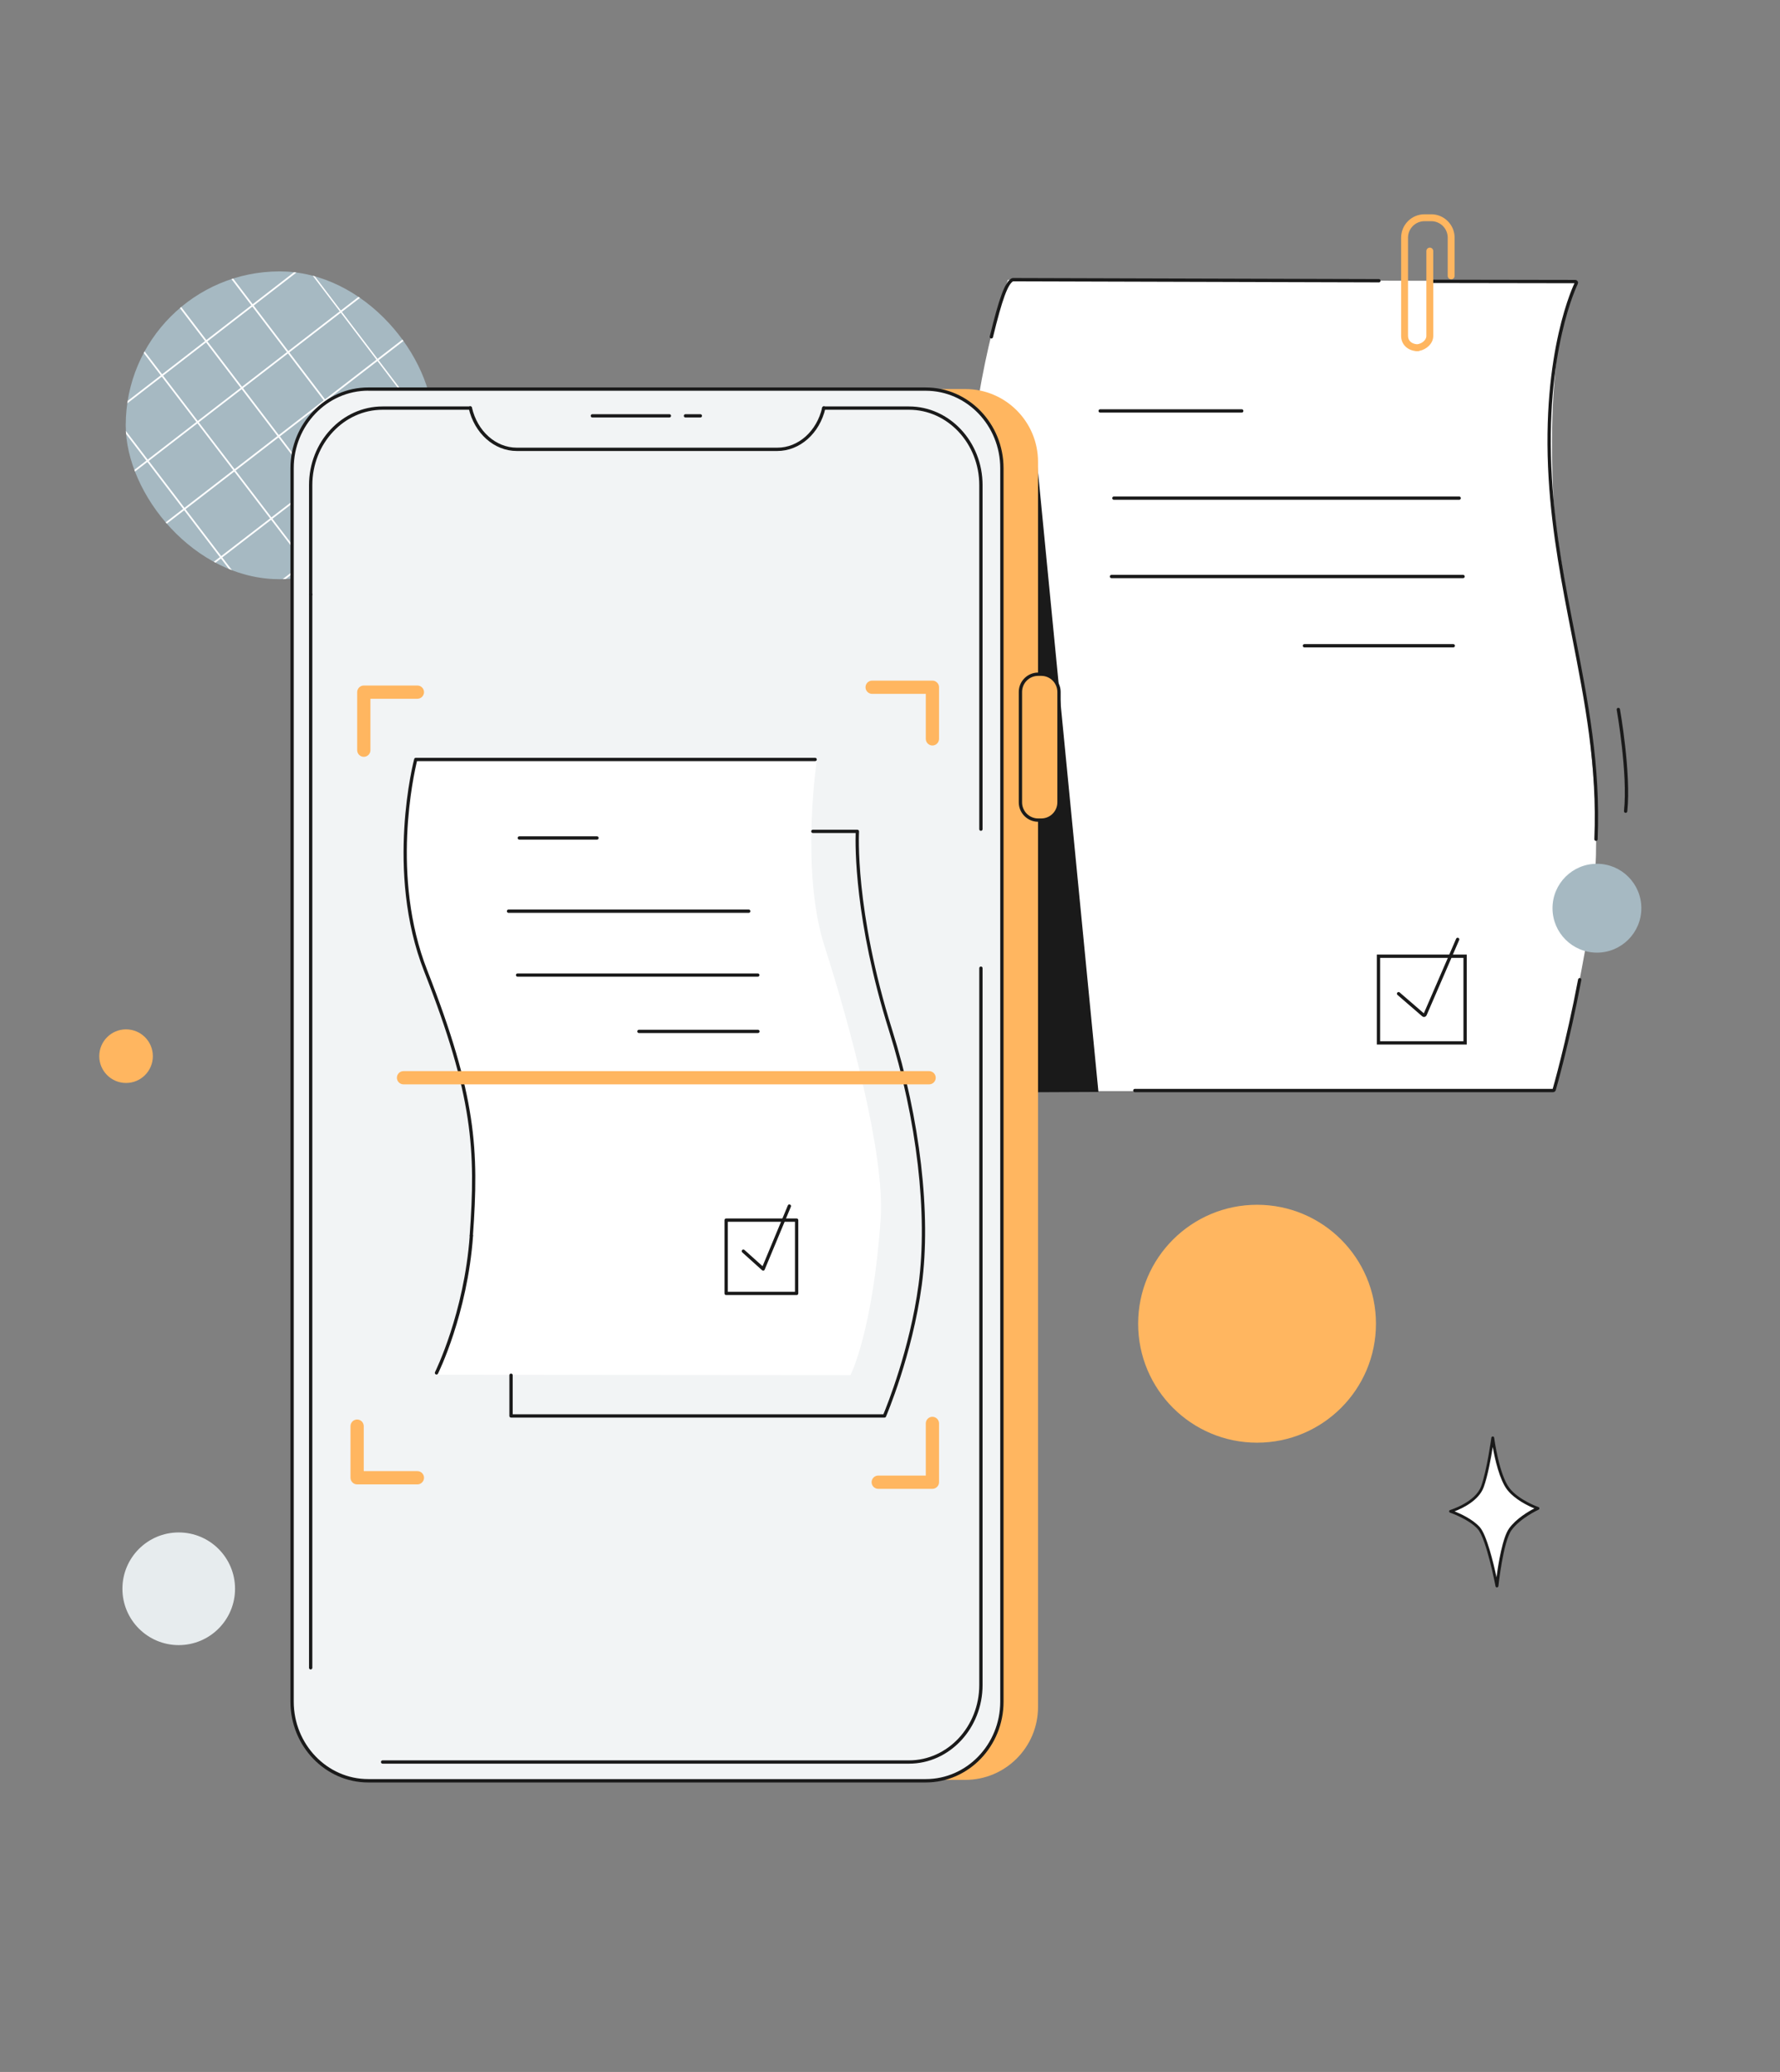 <svg width="538" height="626" viewBox="0 0 538 626" fill="none" xmlns="http://www.w3.org/2000/svg">
<rect x="0" y="0" width="538" height="626" fill="#808080" stroke="none"/>
<g clip-path="url(#clip0)">
<path d="M84.5 175C110.181 175 131 154.181 131 128.5C131 102.819 110.181 82 84.5 82C58.819 82 38 102.819 38 128.5C38 154.181 58.819 175 84.5 175Z" fill="#A6B9C2"/>
<path d="M-47.78 256.82C-47.82 256.8 -47.84 256.78 -47.88 256.74C-47.96 256.62 -47.94 256.46 -47.84 256.38L218.34 51.3C218.46 51.22 218.62 51.24 218.7 51.34C218.78 51.46 218.76 51.62 218.66 51.7L-47.52 256.8C-47.6 256.86 -47.7 256.86 -47.78 256.82Z" fill="white"/>
<path d="M-48.64 279.02C-48.68 279 -48.7 278.98 -48.74 278.94C-48.82 278.82 -48.8 278.68 -48.7 278.58L222.08 69.44C222.2 69.36 222.36 69.38 222.44 69.48C222.52 69.6 222.5 69.76 222.4 69.84L-48.38 279C-48.46 279.06 -48.56 279.06 -48.64 279.02Z" fill="white"/>
<path d="M1.501 262.92C1.461 262.9 1.441 262.88 1.401 262.84C1.321 262.72 1.341 262.56 1.441 262.48L235.441 81.8C235.561 81.72 235.721 81.74 235.801 81.84C235.881 81.96 235.861 82.12 235.761 82.2L1.761 262.88C1.681 262.96 1.581 262.96 1.501 262.92Z" fill="white"/>
<path d="M12.04 277.92C12 277.9 11.98 277.88 11.94 277.84C11.86 277.72 11.88 277.58 11.98 277.48L237.46 103.32C237.58 103.24 237.72 103.26 237.82 103.36C237.9 103.48 237.88 103.64 237.78 103.72L12.3 277.88C12.24 277.96 12.14 277.96 12.04 277.92Z" fill="white"/>
<path d="M-63.819 179.16C-63.859 179.14 -63.879 179.12 -63.919 179.08C-63.999 178.96 -63.979 178.8 -63.879 178.72L186.161 -14.06C186.281 -14.14 186.421 -14.12 186.521 -14.02C186.601 -13.9 186.581 -13.74 186.481 -13.66L-63.559 179.12C-63.639 179.181 -63.739 179.2 -63.819 179.16Z" fill="white"/>
<path d="M-53.438 192.78C-53.478 192.76 -53.498 192.74 -53.538 192.7C-53.618 192.58 -53.599 192.42 -53.498 192.34L195.621 -0.3C195.741 -0.38 195.901 -0.36 195.981 -0.26C196.061 -0.14 196.041 0.02 195.941 0.1L-53.178 192.74C-53.239 192.801 -53.358 192.82 -53.438 192.78Z" fill="white"/>
<path d="M-41.54 205.84C-41.58 205.82 -41.6 205.8 -41.64 205.76C-41.72 205.64 -41.7 205.48 -41.6 205.4L206.4 14.04C206.52 13.96 206.68 13.98 206.76 14.08C206.84 14.2 206.82 14.36 206.72 14.44L-41.28 205.8C-41.36 205.88 -41.46 205.88 -41.54 205.84Z" fill="white"/>
<path d="M112.64 228.84C112.6 228.82 112.58 228.8 112.54 228.76L-29.72 42.16C-29.8 42.04 -29.78 41.88 -29.68 41.8C-29.56 41.72 -29.4 41.74 -29.32 41.84L112.94 228.44C113.02 228.56 113 228.72 112.9 228.8C112.82 228.88 112.72 228.88 112.64 228.84Z" fill="white"/>
<path d="M128.78 218.26C128.74 218.24 128.72 218.22 128.68 218.18L-15.579 29.44C-15.659 29.32 -15.639 29.16 -15.54 29.08C-15.419 29 -15.259 29.02 -15.18 29.12L129.08 217.88C129.16 218 129.14 218.16 129.04 218.24C128.96 218.3 128.86 218.3 128.78 218.26Z" fill="white"/>
<path d="M161.06 232.94C161.02 232.92 161 232.9 160.96 232.86L-2.56 18.42C-2.64 18.3 -2.62 18.14 -2.52 18.06C-2.4 17.98 -2.24 18 -2.16 18.1L161.36 232.54C161.44 232.66 161.42 232.82 161.32 232.9C161.24 232.98 161.14 232.98 161.06 232.94Z" fill="white"/>
<path d="M182.46 232.12C182.42 232.1 182.4 232.08 182.36 232.04L11.28 7.22C11.2 7.1 11.22 6.94 11.32 6.86C11.44 6.78 11.6 6.8 11.68 6.9L182.76 231.74C182.84 231.86 182.82 232.02 182.72 232.1C182.64 232.16 182.54 232.16 182.46 232.12Z" fill="white"/>
<path d="M203.4 226.68C203.36 226.66 203.34 226.64 203.3 226.6C142.395 146.373 96.717 86.202 66.264 46.089C58.023 35.233 45.662 18.951 29.18 -2.76C29.1 -2.88 29.12 -3.04 29.22 -3.12C29.3 -3.173 87.46 73.293 203.7 226.28C203.78 226.4 203.76 226.56 203.66 226.64C203.58 226.701 203.48 226.72 203.4 226.68Z" fill="white"/>
<path d="M222.1 216.52C222.06 216.5 222.04 216.48 222 216.44L43.7 -16.26C43.62 -16.38 43.64 -16.54 43.74 -16.62C43.86 -16.7 44.02 -16.68 44.1 -16.58L222.42 216.12C222.5 216.24 222.48 216.4 222.38 216.48C222.28 216.54 222.18 216.54 222.1 216.52Z" fill="white"/>
<path d="M234.821 201.74C234.781 201.72 234.761 201.7 234.721 201.66L60.301 -26.3C60.221 -26.42 60.241 -26.58 60.341 -26.66C60.461 -26.74 60.621 -26.72 60.701 -26.62L235.141 201.34C235.221 201.46 235.201 201.62 235.101 201.7C235.001 201.761 234.901 201.78 234.821 201.74Z" fill="white"/>
<path d="M-30.98 220.84C-31.02 220.82 -31.04 220.8 -31.079 220.76C-31.16 220.64 -31.14 220.48 -31.04 220.4L216.98 29.04C217.1 28.96 217.26 28.98 217.34 29.08C217.42 29.2 217.4 29.36 217.3 29.44L-30.72 220.82C-30.799 220.88 -30.899 220.88 -30.98 220.84Z" fill="white"/>
</g>
<path d="M438.4 456.6C438.4 456.6 446.24 454.24 448.06 449.14C449.88 444.04 451.16 434.38 451.16 434.38C451.16 434.38 452.62 445.68 455.9 449.86C458.84 453.62 464.82 455.68 464.82 455.68C464.82 455.68 459.18 458.24 456.44 462.06C453.82 465.72 452.44 479.18 452.44 479.18C452.44 479.18 449.7 464.78 446.98 461.7C444.24 458.62 438.4 456.6 438.4 456.6Z" fill="white"/>
<path d="M452.44 479.62C452.24 479.62 452.06 479.48 452.02 479.28C452 479.14 449.28 464.96 446.66 462C444.04 459.02 438.34 457.04 438.28 457.02C438.1 456.96 438 456.8 438 456.62C438 456.44 438.12 456.28 438.3 456.22C438.38 456.2 445.96 453.86 447.68 449.02C449.46 444.02 450.74 434.44 450.76 434.36C450.78 434.16 450.96 434 451.18 434C451.4 434 451.58 434.16 451.6 434.36C451.62 434.48 453.08 445.58 456.26 449.64C459.1 453.26 464.94 455.32 465 455.34C465.16 455.4 465.28 455.54 465.28 455.72C465.28 455.9 465.18 456.06 465.04 456.12C464.98 456.14 459.46 458.68 456.82 462.36C454.3 465.88 452.9 479.14 452.88 479.28C452.84 479.44 452.66 479.6 452.44 479.62ZM439.64 456.62C441.48 457.36 445.22 459.08 447.28 461.42C449.36 463.78 451.4 472.24 452.32 476.56C452.86 472.42 454.14 464.56 456.1 461.82C458.24 458.82 462.04 456.62 463.76 455.74C461.94 455 457.88 453.08 455.56 450.12C453.24 447.14 451.82 440.82 451.18 437.18C450.66 440.44 449.7 445.84 448.46 449.28C447 453.4 441.92 455.76 439.64 456.62Z" fill="#1A1A1A"/>
<path d="M379.94 435.88C399.789 435.88 415.88 419.789 415.88 399.94C415.88 380.091 399.789 364 379.94 364C360.091 364 344 380.091 344 399.94C344 419.789 360.091 435.88 379.94 435.88Z" fill="#FFB660"/>
<path d="M38.1 327.2C42.574 327.2 46.2 323.574 46.2 319.1C46.2 314.626 42.574 311 38.1 311C33.627 311 30 314.626 30 319.1C30 323.574 33.627 327.2 38.1 327.2Z" fill="#FFB660"/>
<path d="M54.02 497.04C63.42 497.04 71.04 489.42 71.04 480.02C71.04 470.62 63.42 463 54.02 463C44.62 463 37 470.62 37 480.02C37 489.42 44.62 497.04 54.02 497.04Z" fill="#E7ECEE"/>
<path d="M469.547 329.652H312.127C312.127 329.652 324.939 284.844 314.951 254.754C304.406 223.008 290.05 173.498 292.22 148.194C295.851 106.015 304.657 84.55 304.657 84.55L476.655 84.939C476.655 84.939 466.904 99.24 469.547 151.157C470.27 165.457 478.13 202.364 479.911 217.472C484.696 258.19 481.844 272.31 478.13 292.37C472.579 322.39 469.547 329.652 469.547 329.652Z" fill="white"/>
<path d="M442.825 288.906V315.088H416.642V288.906H442.825Z" stroke="#1A1A1A"/>
<path d="M422.722 300.23L430.193 306.685C430.248 306.74 430.332 306.768 430.415 306.768C430.429 306.768 430.457 306.754 430.485 306.754C430.582 306.74 430.679 306.657 430.721 306.56L440.57 283.815" stroke="#1A1A1A" stroke-linecap="round" stroke-linejoin="round"/>
<path d="M299.635 101.778C302.445 90.218 304.17 85.543 305.978 84.542C306.034 84.514 306.09 84.5 306.145 84.5L416.768 84.82" stroke="#1A1A1A" stroke-linecap="round" stroke-linejoin="round"/>
<path d="M433 85L476.125 85.07C476.25 85.07 476.361 85.139 476.417 85.237C476.487 85.334 476.487 85.473 476.431 85.57C476.334 85.765 466.234 106.089 468.571 144.596C469.587 161.401 472.619 176.842 475.541 191.755C479.519 212.079 483.289 231.277 482.385 253.563" stroke="#1A1A1A" stroke-linecap="round" stroke-linejoin="round"/>
<path d="M343 329.484H469.412C469.565 329.484 469.704 329.373 469.746 329.234C469.787 329.095 473.877 314.975 477.466 296" stroke="#1A1A1A" stroke-linecap="round" stroke-linejoin="round"/>
<path d="M428.593 106.112H428.078C427.967 106.112 427.842 106.098 427.744 106.056C425.226 105.723 423.487 103.914 423.487 101.521V71.807C423.487 67.912 426.659 64.74 430.554 64.74H432.585C436.48 64.74 439.652 67.912 439.652 71.807V83.353C439.652 83.924 439.179 84.397 438.609 84.397C438.038 84.397 437.566 83.924 437.566 83.353V71.807C437.566 69.066 435.34 66.827 432.585 66.827H430.554C427.814 66.827 425.574 69.052 425.574 71.807V101.507C425.574 102.926 426.659 103.9 428.301 104.011C429.622 103.9 431.111 102.829 431.111 101.507V75.855C431.111 75.285 431.584 74.812 432.154 74.812C432.724 74.812 433.197 75.285 433.197 75.855V101.507C433.197 103.789 431.166 105.57 429.052 106.001C428.899 106.07 428.746 106.112 428.593 106.112Z" fill="#FFB660"/>
<path d="M332.521 124.155H375.312" stroke="#1A1A1A" stroke-linecap="round" stroke-linejoin="round"/>
<path d="M336.667 150.503H441.029" stroke="#1A1A1A" stroke-linecap="round" stroke-linejoin="round"/>
<path d="M335.943 174.18H442.211" stroke="#1A1A1A" stroke-linecap="round" stroke-linejoin="round"/>
<path d="M394.26 195.103H439.249" stroke="#1A1A1A" stroke-linecap="round" stroke-linejoin="round"/>
<path d="M491.347 245.086C492.543 233.665 489.176 214.55 489.135 214.356" stroke="#1A1A1A" stroke-linecap="round" stroke-linejoin="round"/>
<path d="M482.665 287.821C490.079 287.821 496.089 281.811 496.089 274.397C496.089 266.983 490.079 260.972 482.665 260.972C475.251 260.972 469.241 266.983 469.241 274.397C469.241 281.811 475.251 287.821 482.665 287.821Z" fill="#A6B9C2"/>
<path d="M313.582 141L332 329.91L313 330L313.582 141Z" fill="#1A1A1A"/>
<path d="M291.741 537.76H110.721C98.561 537.76 88.721 527.92 88.721 515.76V139.54C88.721 127.38 98.561 117.54 110.721 117.54H291.741C303.901 117.54 313.741 127.38 313.741 139.54V515.74C313.741 527.9 303.901 537.76 291.741 537.76Z" fill="#FFB660"/>
<path fill-rule="evenodd" clip-rule="evenodd" d="M88 175.14V141.2C88 127.98 98.3 117.28 111.02 117.28H279.52C292.24 117.28 302.54 128 302.54 141.2V513.84C302.54 527.06 292.24 537.76 279.52 537.76H111.02C98.3 537.76 88 527.04 88 513.84V283.54V175.14Z" fill="#F2F4F5"/>
<path d="M125.821 229.58L246.921 229.36C246.921 229.36 241.841 262.8 249.181 285.76C256.921 309.96 267.501 348.9 266.181 368.22C263.821 402.26 257.061 415.46 257.061 415.46L131.761 415.36C131.761 415.36 144.961 392.06 143.021 352.48C142.481 341.58 141.621 331.22 138.321 321.52C128.281 292.04 123.121 279.94 122.561 264.18C121.781 242.98 125.821 229.58 125.821 229.58Z" fill="white"/>
<path d="M314.821 247.92H313.901C311.021 247.92 308.701 245.58 308.701 242.72V208.72C308.701 205.84 311.041 203.52 313.901 203.52H314.821C317.701 203.52 320.021 205.86 320.021 208.72V242.7C320.021 245.6 317.701 247.92 314.821 247.92Z" fill="#FFB660"/>
<path d="M279.801 538.54H111.301C98.341 538.54 87.781 527.58 87.781 514.12V141.48C87.781 128.02 98.341 117.06 111.301 117.06H279.801C292.761 117.06 303.321 128.02 303.321 141.48V514.12C303.321 527.58 292.781 538.54 279.801 538.54ZM111.301 118.04C98.881 118.04 88.781 128.54 88.781 141.46V514.1C88.781 527.02 98.881 537.52 111.301 537.52H279.801C292.221 537.52 302.321 527.02 302.321 514.1V141.48C302.321 128.56 292.221 118.06 279.801 118.06H111.301V118.04Z" fill="#1A1A1A"/>
<path d="M142.46 373.84C142.44 373.84 142.44 373.84 142.42 373.84C142.14 373.82 141.94 373.58 141.96 373.3C143.8 347.56 143.06 331.3 128.2 293.5C116.3 263.22 125.1 229.68 125.18 229.34C125.24 229.12 125.44 228.96 125.66 228.96H246.38C246.66 228.96 246.88 229.18 246.88 229.46C246.88 229.74 246.66 229.96 246.38 229.96H126.04C125.12 233.7 118.02 264.84 129.12 293.12C144.04 331.12 144.8 347.46 142.94 373.34C142.94 373.64 142.72 373.84 142.46 373.84Z" fill="#1A1A1A"/>
<path d="M131.921 415.3C131.841 415.3 131.761 415.28 131.701 415.24C131.461 415.12 131.361 414.82 131.481 414.56C131.561 414.38 140.281 396.84 141.981 373.28C142.001 373 142.241 372.76 142.521 372.82C142.801 372.84 143.001 373.08 142.981 373.36C141.281 397.14 132.461 414.84 132.381 415.02C132.301 415.2 132.101 415.3 131.921 415.3Z" fill="#1A1A1A"/>
<path d="M267.341 428.3H154.461C154.181 428.3 153.961 428.08 153.961 427.8V415.5C153.961 415.22 154.181 415 154.461 415C154.741 415 154.961 415.22 154.961 415.5V427.3H267.001C268.021 424.84 275.001 407.64 277.621 388.16C280.481 366.96 277.141 338.24 268.681 311.34C258.221 278.06 258.501 255.38 258.621 251.68H245.681C245.401 251.68 245.181 251.46 245.181 251.18C245.181 250.9 245.401 250.68 245.681 250.68H259.141C259.281 250.68 259.401 250.74 259.501 250.84C259.601 250.94 259.641 251.08 259.641 251.22C259.621 251.46 258.281 274.98 269.621 311.04C278.121 338.06 281.481 366.94 278.601 388.3C275.761 409.4 267.861 427.82 267.781 428.02C267.721 428.18 267.541 428.3 267.341 428.3Z" fill="#1A1A1A"/>
<path d="M109.959 228.66C108.859 228.66 107.959 227.76 107.959 226.66V209.12C107.959 208.02 108.859 207.12 109.959 207.12H126.159C127.259 207.12 128.159 208.02 128.159 209.12C128.159 210.22 127.259 211.12 126.159 211.12H111.959V226.66C111.959 227.76 111.059 228.66 109.959 228.66Z" fill="#FFB660"/>
<path d="M281.82 225.24C280.72 225.24 279.82 224.34 279.82 223.24V209.64H263.6C262.5 209.64 261.6 208.74 261.6 207.64C261.6 206.54 262.5 205.64 263.6 205.64H281.82C282.92 205.64 283.82 206.54 283.82 207.64V223.24C283.82 224.34 282.92 225.24 281.82 225.24Z" fill="#FFB660"/>
<path d="M281.819 449.82H265.439C264.339 449.82 263.439 448.92 263.439 447.82C263.439 446.72 264.339 445.82 265.439 445.82H279.819V430.06C279.819 428.96 280.719 428.06 281.819 428.06C282.919 428.06 283.819 428.96 283.819 430.06V447.82C283.819 448.92 282.919 449.82 281.819 449.82Z" fill="#FFB660"/>
<path d="M126.159 448.48H107.939C106.839 448.48 105.939 447.58 105.939 446.48V430.88C105.939 429.78 106.839 428.88 107.939 428.88C109.039 428.88 109.939 429.78 109.939 430.88V444.48H126.159C127.259 444.48 128.159 445.38 128.159 446.48C128.159 447.58 127.259 448.48 126.159 448.48Z" fill="#FFB660"/>
<path d="M180.441 253.68H156.961C156.681 253.68 156.461 253.46 156.461 253.18C156.461 252.9 156.681 252.68 156.961 252.68H180.441C180.721 252.68 180.941 252.9 180.941 253.18C180.941 253.46 180.721 253.68 180.441 253.68Z" fill="#1A1A1A"/>
<path d="M226.301 275.8H153.701C153.421 275.8 153.201 275.58 153.201 275.3C153.201 275.02 153.421 274.8 153.701 274.8H226.301C226.581 274.8 226.801 275.02 226.801 275.3C226.801 275.58 226.581 275.8 226.301 275.8Z" fill="#1A1A1A"/>
<path d="M229.039 295.1H156.439C156.159 295.1 155.939 294.88 155.939 294.6C155.939 294.32 156.159 294.1 156.439 294.1H229.039C229.319 294.1 229.539 294.32 229.539 294.6C229.539 294.88 229.319 295.1 229.039 295.1Z" fill="#1A1A1A"/>
<path d="M240.78 391.28H219.48C219.2 391.28 218.98 391.06 218.98 390.78V368.64C218.98 368.36 219.2 368.14 219.48 368.14H240.78C241.06 368.14 241.28 368.36 241.28 368.64V390.78C241.28 391.06 241.06 391.28 240.78 391.28ZM219.98 390.28H240.28V369.14H219.98V390.28Z" fill="#1A1A1A"/>
<path d="M230.681 383.9C230.561 383.9 230.441 383.86 230.341 383.78L224.341 378.38C224.141 378.2 224.121 377.88 224.301 377.68C224.481 377.48 224.801 377.46 225.001 377.64L230.481 382.56L238.121 364.2C238.221 363.94 238.521 363.82 238.781 363.94C239.041 364.04 239.161 364.34 239.041 364.6L231.121 383.6C231.061 383.76 230.921 383.86 230.761 383.9C230.761 383.9 230.721 383.9 230.681 383.9Z" fill="#1A1A1A"/>
<path d="M280.821 327.62H121.961C120.861 327.62 119.961 326.72 119.961 325.62C119.961 324.52 120.861 323.62 121.961 323.62H280.821C281.921 323.62 282.821 324.52 282.821 325.62C282.821 326.72 281.921 327.62 280.821 327.62Z" fill="#FFB660"/>
<path d="M202.321 126.14H179.041C178.761 126.14 178.541 125.92 178.541 125.64C178.541 125.36 178.761 125.14 179.041 125.14H202.321C202.601 125.14 202.821 125.36 202.821 125.64C202.821 125.92 202.581 126.14 202.321 126.14Z" fill="#1A1A1A"/>
<path d="M314.72 248.28H313.78C310.54 248.28 307.92 245.64 307.92 242.42V209.06C307.92 205.82 310.56 203.2 313.78 203.2H314.72C317.96 203.2 320.58 205.84 320.58 209.06V242.42C320.58 245.64 317.96 248.28 314.72 248.28ZM313.78 204.2C311.1 204.2 308.92 206.38 308.92 209.06V242.42C308.92 245.1 311.1 247.28 313.78 247.28H314.72C317.4 247.28 319.58 245.1 319.58 242.42V209.06C319.58 206.38 317.4 204.2 314.72 204.2H313.78Z" fill="#1A1A1A"/>
<path d="M211.68 126.14H207.18C206.9 126.14 206.68 125.92 206.68 125.64C206.68 125.36 206.9 125.14 207.18 125.14H211.68C211.96 125.14 212.18 125.36 212.18 125.64C212.18 125.92 211.96 126.14 211.68 126.14Z" fill="#1A1A1A"/>
<path d="M234.921 136.26H156.201C149.361 136.26 143.381 130.94 141.661 123.34C141.601 123.08 141.761 122.8 142.041 122.74C142.301 122.68 142.581 122.84 142.641 123.12C144.261 130.26 149.841 135.26 156.221 135.26H234.941C241.301 135.26 246.881 130.28 248.501 123.14C248.561 122.88 248.841 122.7 249.101 122.76C249.361 122.82 249.541 123.08 249.481 123.36C247.741 130.96 241.761 136.26 234.921 136.26Z" fill="#1A1A1A"/>
<path d="M93.9 504.4C93.62 504.4 93.4 504.18 93.4 503.9V179.62C93.4 179.34 93.62 179.12 93.9 179.12C94.18 179.12 94.4 179.34 94.4 179.62V503.9C94.4 504.16 94.16 504.4 93.9 504.4Z" fill="#1A1A1A"/>
<path d="M274.741 532.86H115.641C115.361 532.86 115.141 532.64 115.141 532.36C115.141 532.08 115.361 531.86 115.641 531.86H274.741C286.441 531.86 295.981 521.64 295.981 509.08V292.52C295.981 292.24 296.201 292.02 296.481 292.02C296.761 292.02 296.981 292.24 296.981 292.52V509.08C296.981 522.2 287.001 532.86 274.741 532.86Z" fill="#1A1A1A"/>
<path d="M296.48 251.02C296.2 251.02 295.98 250.8 295.98 250.52V146.58C295.98 134.02 286.46 123.8 274.74 123.8H248.98C248.7 123.8 248.48 123.58 248.48 123.3C248.48 123.02 248.7 122.8 248.98 122.8H274.74C287 122.8 296.98 133.46 296.98 146.58V250.52C296.98 250.8 296.74 251.02 296.48 251.02Z" fill="#1A1A1A"/>
<path d="M93.9 180.12C93.62 180.12 93.4 179.9 93.4 179.62V146.58C93.4 133.46 103.38 122.8 115.64 122.8H142.12C142.4 122.8 142.62 123.02 142.62 123.3C142.62 123.58 142.4 123.8 142.12 123.8H115.64C103.94 123.8 94.4 134.02 94.4 146.58V179.6C94.4 179.88 94.16 180.12 93.9 180.12Z" fill="#1A1A1A"/>
<path d="M229.081 312.12H193.121C192.841 312.12 192.621 311.9 192.621 311.62C192.621 311.34 192.841 311.12 193.121 311.12H229.081C229.361 311.12 229.581 311.34 229.581 311.62C229.581 311.9 229.361 312.12 229.081 312.12Z" fill="#1A1A1A"/>
<defs>
<clipPath id="clip0">
<rect x="38" y="82" width="93" height="93" rx="46.5" fill="white"/>
</clipPath>
</defs>
</svg>
